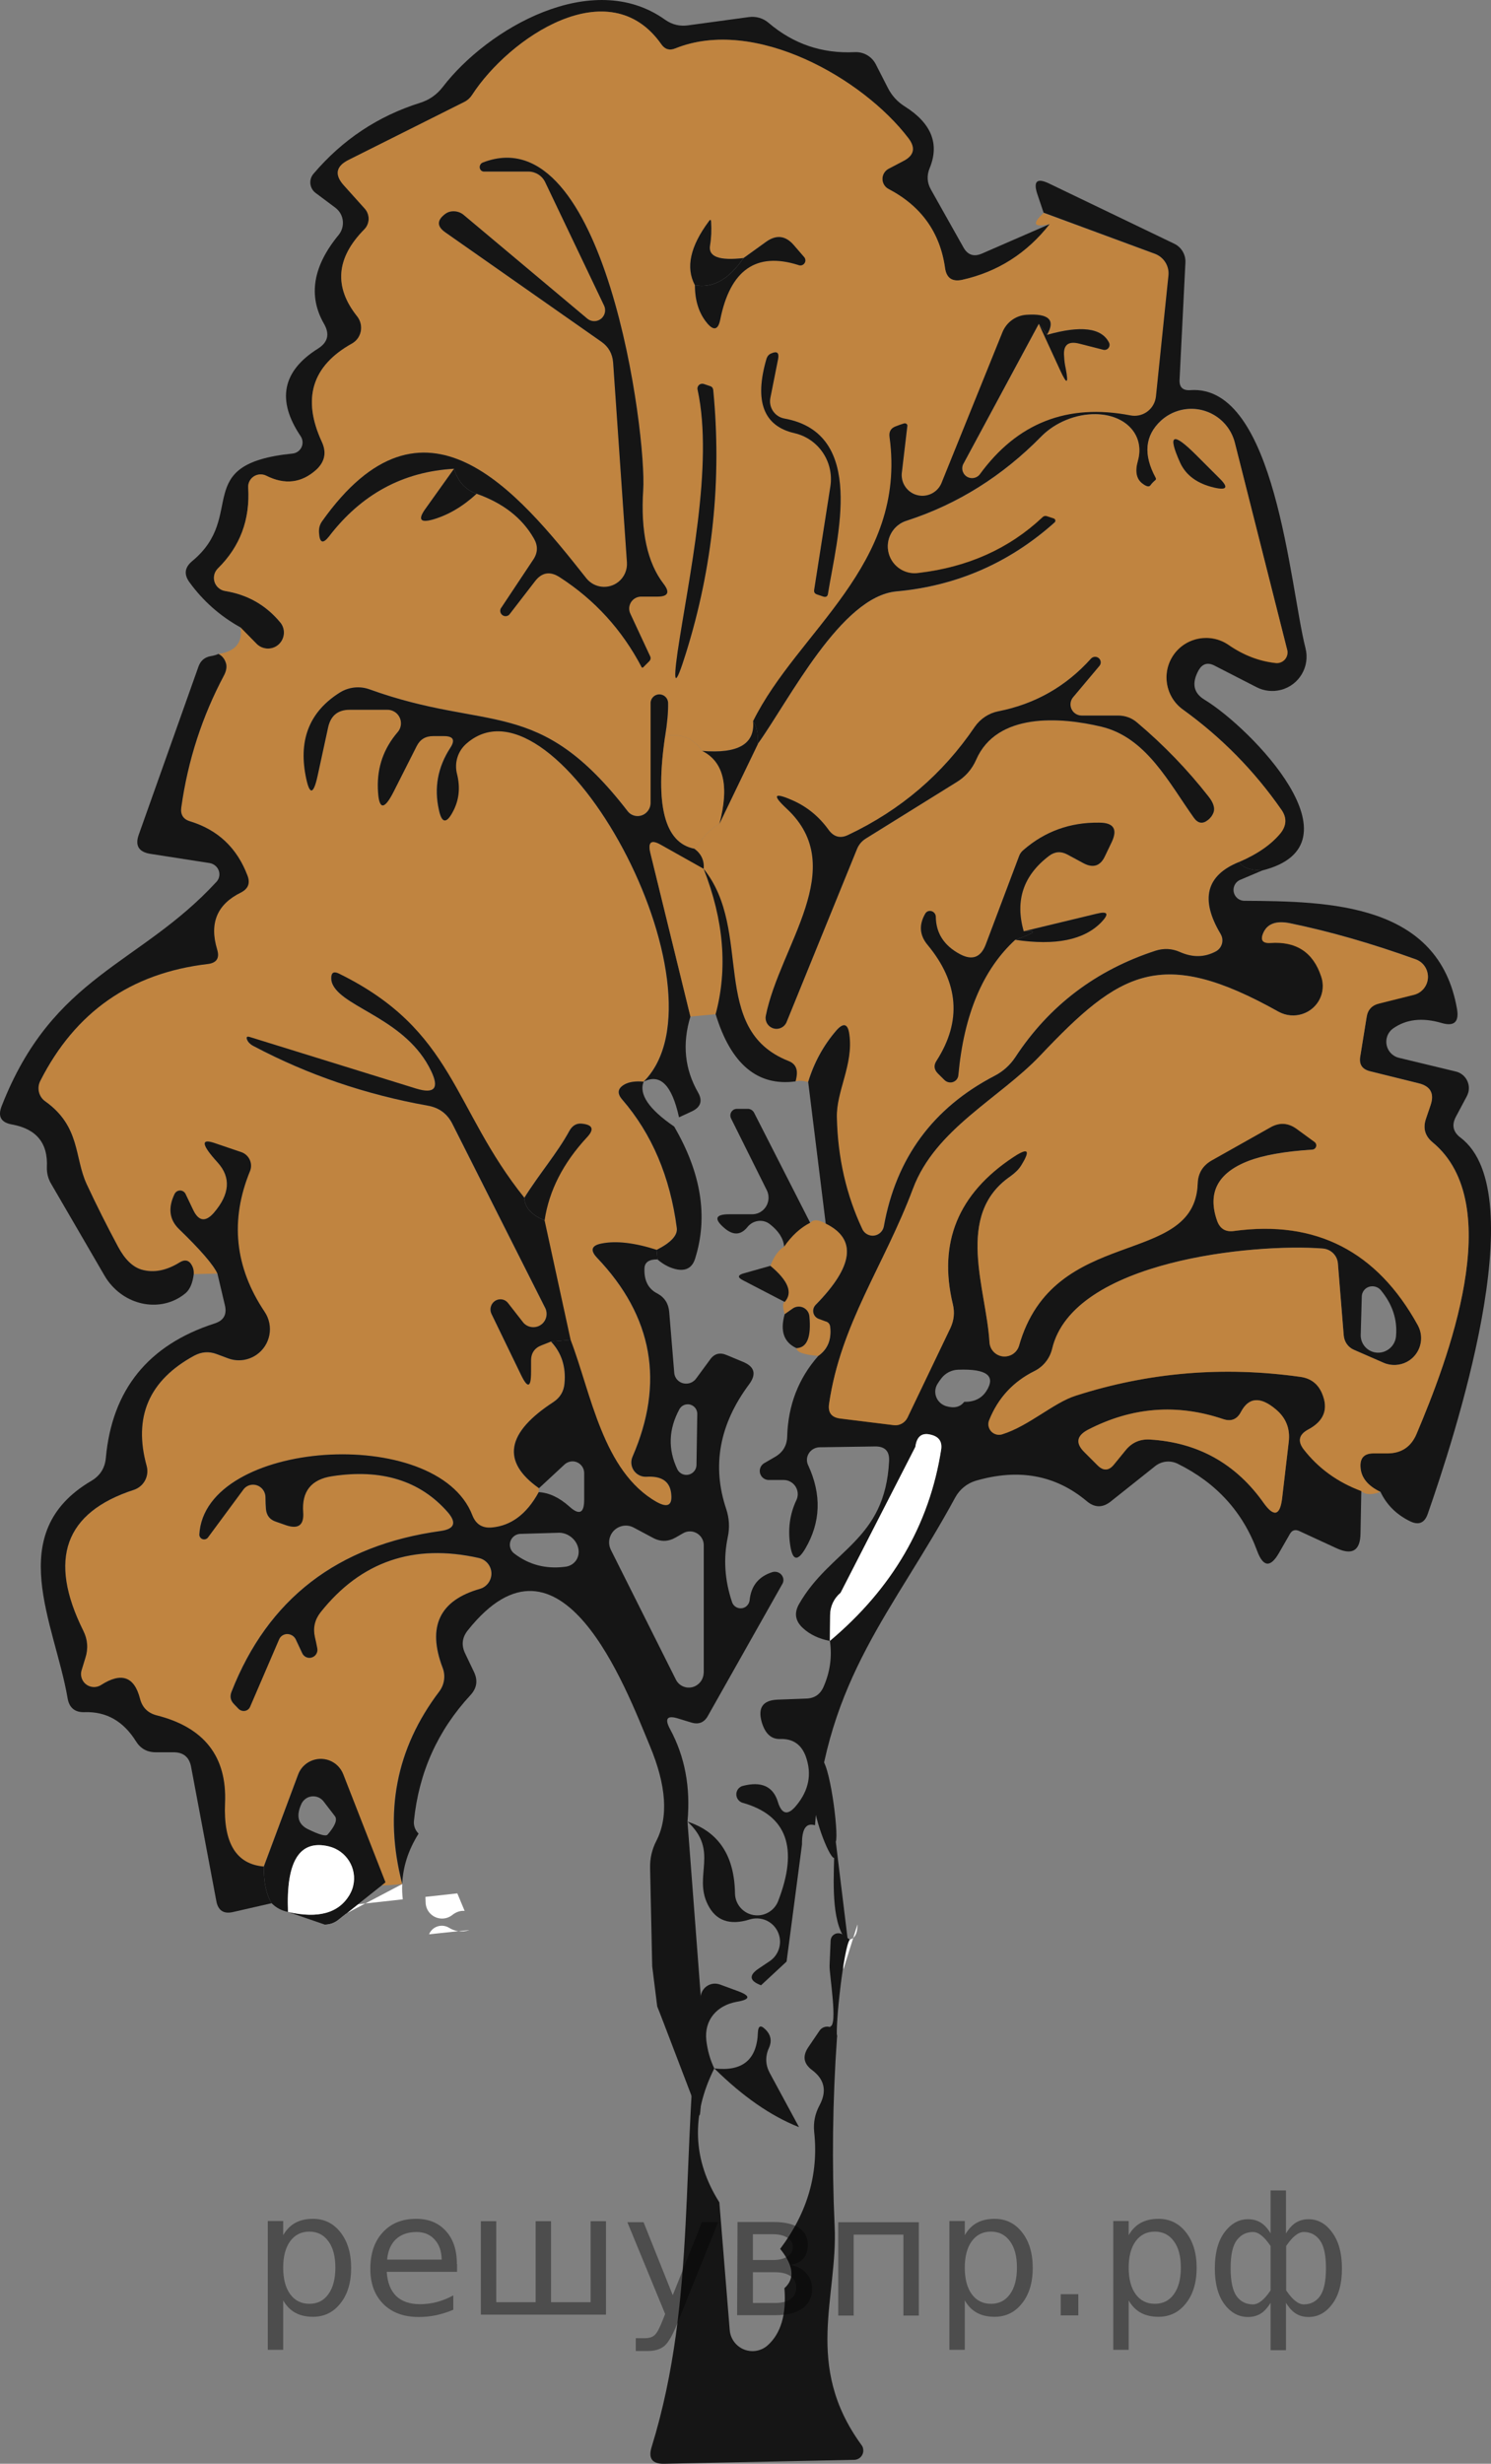 <?xml version="1.0" encoding="utf-8"?>
<!-- Generator: Adobe Illustrator 16.0.0, SVG Export Plug-In . SVG Version: 6.00 Build 0)  -->
<!DOCTYPE svg PUBLIC "-//W3C//DTD SVG 1.1//EN" "http://www.w3.org/Graphics/SVG/1.1/DTD/svg11.dtd">
<svg version="1.1" id="Слой_1" xmlns="http://www.w3.org/2000/svg" xmlns:xlink="http://www.w3.org/1999/xlink" x="0px" y="0px"
	 width="74.595px" height="123.219px" viewBox="475.132 507.261 74.595 123.219"
	 enable-background="new 475.132 507.261 74.595 123.219" xml:space="preserve">
<rect x="475.132" y="507.261" width="74.595" height="123.219" fill="#808080" stroke="none"/>
<path fill="#FFFFFF" d="M508.331,607.548l-0.318,0.064C508.127,607.652,508.244,607.621,508.331,607.548z"/>
<path fill="#FFFFFF" d="M492.08,603.267l0.409-0.324l-1.101,0.578C491.638,603.521,491.883,603.429,492.08,603.267z"/>
<path fill="#FFFFFF" d="M494.24,601.548l0.179-0.141C494.093,601.496,494.039,601.541,494.24,601.548z"/>
<polygon fill="#FFFFFF" points="492.49,602.941 493.409,602.458 493.048,602.498 "/>
<path fill="#FFFFFF" d="M496.426,602.404c0.003,0.184,0.066,0.359,0.183,0.504c0.287,0.354,0.805,0.408,1.158,0.121
	c0.195-0.15,0.398-0.217,0.611-0.199l-0.366-0.877l-1.596,0.176L496.426,602.404z"/>
<path fill="#FFFFFF" d="M517.82,604.179c0.142-0.115,0.212-0.34,0.212-0.674L517.82,604.179z"/>
<path fill="#FFFFFF" d="M495.255,601.488l-1.846,0.971l1.874-0.207C495.254,602.001,495.243,601.748,495.255,601.488z"/>
<path fill="#FFFFFF" d="M517.646,604.263c-0.301,0.391-0.406,0.887-0.318,1.488l0.492-1.572
	C517.771,604.22,517.712,604.25,517.646,604.263z"/>
<path fill="#FFFFFF" d="M498.617,603.787l-0.551,0.059C498.248,603.871,498.433,603.851,498.617,603.787z"/>
<path fill="#FFFFFF" d="M497.501,603.625c-0.354-0.146-0.759,0.021-0.903,0.375l1.47-0.156c-0.155-0.021-0.309-0.072-0.46-0.164
	C497.573,603.658,497.537,603.638,497.501,603.625z"/>
<path fill="#151515" d="M527.652,518.466c-1.143,1.463-2.604,2.393-4.385,2.791c-0.496,0.105-0.78-0.088-0.853-0.584
	c-0.248-1.781-1.19-3.102-2.83-3.961c-0.277-0.146-0.385-0.492-0.236-0.771c0.054-0.102,0.136-0.184,0.236-0.238l0.759-0.398
	c0.522-0.273,0.603-0.65,0.239-1.129c-2.26-2.977-7.68-6.1-11.667-4.492c-0.282,0.115-0.513,0.051-0.689-0.197
	c-2.618-3.746-7.627-0.332-9.476,2.523c-0.095,0.148-0.229,0.27-0.385,0.348l-5.781,2.895c-0.646,0.318-0.729,0.744-0.252,1.275
	l1.051,1.17c0.266,0.299,0.255,0.752-0.026,1.035c-1.408,1.428-1.529,2.875-0.359,4.346c0.314,0.396,0.255,0.971-0.135,1.281
	c-0.041,0.033-0.085,0.063-0.131,0.088c-1.993,1.115-2.494,2.752-1.502,4.904c0.248,0.529,0.159,0.994-0.267,1.395
	c-0.743,0.674-1.58,0.775-2.512,0.305c-0.308-0.152-0.684-0.029-0.838,0.279c-0.051,0.098-0.072,0.209-0.063,0.32
	c0.096,1.604-0.408,2.947-1.517,4.039c-0.262,0.258-0.266,0.678-0.008,0.938c0.099,0.102,0.227,0.168,0.366,0.191
	c1.106,0.178,2.02,0.689,2.736,1.541c0.299,0.326,0.273,0.832-0.053,1.131c-0.326,0.297-0.832,0.271-1.129-0.055l0,0l-0.785-0.799
	c-1.018-0.566-1.869-1.318-2.551-2.258c-0.283-0.391-0.239-0.738,0.133-1.051c2.777-2.285-0.119-4.863,5.023-5.383
	c0.307-0.029,0.531-0.301,0.502-0.607c-0.009-0.092-0.04-0.178-0.09-0.256c-1.215-1.799-0.927-3.26,0.862-4.385
	c0.496-0.311,0.599-0.723,0.306-1.236c-0.806-1.398-0.563-2.883,0.73-4.451c0.331-0.41,0.271-1.01-0.136-1.336
	c-0.008-0.006-0.016-0.014-0.023-0.02l-0.995-0.744c-0.294-0.221-0.351-0.639-0.128-0.93c0.007-0.01,0.014-0.018,0.021-0.025
	c1.444-1.701,3.22-2.885,5.327-3.549c0.461-0.141,0.843-0.408,1.144-0.797c2.231-2.91,7.48-5.967,11.122-3.361
	c0.354,0.248,0.739,0.34,1.156,0.279l3.029-0.412c0.36-0.051,0.726,0.055,0.996,0.291c1.239,1.055,2.676,1.543,4.305,1.463
	c0.438-0.023,0.848,0.209,1.051,0.598l0.611,1.195c0.194,0.381,0.474,0.689,0.837,0.918c1.338,0.84,1.755,1.873,1.249,3.096
	c-0.15,0.363-0.129,0.719,0.065,1.064l1.621,2.883c0.213,0.391,0.522,0.496,0.931,0.32L527.652,518.466z"/>
<polygon fill="#A3A3A3" points="495.257,601.488 495.255,601.482 495.255,601.488 "/>
<path opacity="0.5" fill="#FF8800" enable-background="new    " d="M532.927,519.968l-5.581-2.059
	c-0.604,0.557-0.501,0.744,0.306,0.557c-1.143,1.463-2.604,2.393-4.385,2.791c-0.496,0.105-0.78-0.088-0.853-0.584
	c-0.247-1.781-1.19-3.102-2.829-3.961c-0.103-0.053-0.185-0.135-0.237-0.236c-0.147-0.279-0.041-0.625,0.237-0.773l0.758-0.398
	c0.522-0.273,0.603-0.65,0.239-1.129c-2.26-2.977-7.68-6.1-11.666-4.492c-0.283,0.115-0.514,0.051-0.69-0.197
	c-2.618-3.746-7.627-0.332-9.475,2.523c-0.096,0.148-0.229,0.27-0.386,0.348l-5.78,2.895c-0.646,0.318-0.73,0.744-0.253,1.275
	l1.051,1.17c0.266,0.299,0.255,0.752-0.026,1.035c-1.408,1.428-1.529,2.875-0.359,4.346c0.033,0.041,0.063,0.086,0.089,0.133
	c0.242,0.443,0.085,0.998-0.354,1.236c-1.992,1.115-2.493,2.752-1.502,4.902c0.248,0.531,0.16,0.996-0.266,1.396
	c-0.744,0.674-1.58,0.775-2.512,0.305c-0.099-0.049-0.21-0.07-0.319-0.063c-0.346,0.02-0.604,0.316-0.583,0.662
	c0.097,1.604-0.408,2.947-1.517,4.039c-0.1,0.1-0.166,0.229-0.188,0.365c-0.06,0.361,0.187,0.703,0.549,0.764
	c1.106,0.178,2.02,0.689,2.738,1.541c0.297,0.326,0.272,0.832-0.055,1.131c-0.326,0.297-0.832,0.271-1.13-0.053l-0.783-0.799
	c0.115,0.762-0.253,1.203-1.104,1.328c0.195,0.098,0.324,0.268,0.387,0.504c0.035,0.17,0,0.355-0.106,0.561
	c-1.099,2.063-1.812,4.266-2.14,6.604c-0.053,0.363,0.094,0.6,0.438,0.703c1.391,0.428,2.348,1.33,2.87,2.711
	c0.149,0.383,0.04,0.666-0.332,0.852c-1.188,0.586-1.582,1.531-1.184,2.844c0.135,0.434-0.025,0.678-0.479,0.73
	c-3.835,0.451-6.626,2.4-8.371,5.848c-0.181,0.359-0.073,0.797,0.253,1.021c1.767,1.264,1.447,2.805,2.072,4.146
	c0.496,1.063,1.02,2.104,1.567,3.123c0.337,0.629,0.728,1.01,1.17,1.143c0.603,0.178,1.24,0.059,1.913-0.357
	c0.274-0.168,0.482-0.111,0.624,0.172c0.063,0.125,0.089,0.262,0.08,0.412l1.184-0.025c-0.204-0.443-0.848-1.188-1.928-2.232
	c-0.479-0.471-0.55-1.055-0.213-1.754c0.029-0.059,0.076-0.105,0.134-0.135c0.151-0.076,0.335-0.016,0.411,0.135l0.386,0.811
	c0.274,0.566,0.618,0.611,1.035,0.133c0.799-0.93,0.86-1.768,0.188-2.512c-0.798-0.877-0.859-1.205-0.188-0.982l1.368,0.465
	c0.013,0.004,0.023,0.008,0.035,0.014c0.367,0.145,0.549,0.563,0.404,0.932c-1.01,2.461-0.768,4.809,0.729,7.041
	c0.281,0.418,0.345,0.943,0.167,1.414c-0.301,0.805-1.195,1.213-2.001,0.912l-0.57-0.213c-0.383-0.145-0.753-0.115-1.116,0.08
	c-2.269,1.229-3.062,3.072-2.379,5.525c0.133,0.5-0.146,1.02-0.638,1.184c-3.464,1.125-4.31,3.473-2.537,7.043
	c0.222,0.441,0.257,0.896,0.105,1.369l-0.186,0.609c-0.059,0.184-0.031,0.381,0.07,0.543c0.192,0.305,0.596,0.395,0.898,0.201
	c1.019-0.656,1.67-0.426,1.953,0.689c0.115,0.436,0.39,0.709,0.823,0.824c2.393,0.604,3.534,2.068,3.428,4.398
	c-0.088,1.992,0.559,3.047,1.939,3.162l1.716-4.6c0.119-0.32,0.372-0.574,0.692-0.699c0.622-0.242,1.323,0.064,1.565,0.688
	l2.112,5.406c-0.594,0.16-0.313,0.188,0.836,0.08c0-0.002,0-0.004,0-0.006c-0.928-3.559-0.313-6.764,1.849-9.613
	c0.264-0.348,0.329-0.801,0.173-1.197c-0.78-2.055-0.155-3.369,1.874-3.945c0.275-0.082,0.484-0.307,0.549-0.588
	c0.097-0.43-0.173-0.855-0.603-0.953c-3.27-0.734-5.913,0.174-7.934,2.725c-0.283,0.363-0.377,0.771-0.278,1.223
	c0.045,0.186,0.084,0.371,0.119,0.559c0.042,0.188-0.058,0.381-0.236,0.453c-0.203,0.086-0.438-0.012-0.521-0.215l-0.318-0.678
	c-0.052-0.102-0.138-0.184-0.242-0.229c-0.236-0.102-0.502,0.01-0.594,0.242l-1.449,3.359c-0.017,0.039-0.039,0.076-0.069,0.107
	c-0.134,0.135-0.357,0.135-0.501-0.002l-0.227-0.238c-0.179-0.178-0.222-0.381-0.134-0.611c1.824-4.658,5.314-7.344,10.472-8.053
	c0.689-0.098,0.806-0.412,0.345-0.941c-1.382-1.576-3.313-2.176-5.793-1.795c-1.036,0.16-1.515,0.762-1.435,1.809
	c0.043,0.629-0.235,0.846-0.839,0.648l-0.53-0.186c-0.293-0.098-0.457-0.301-0.492-0.611c-0.019-0.203-0.027-0.406-0.027-0.609
	c-0.001-0.201-0.098-0.391-0.26-0.51c-0.277-0.201-0.66-0.143-0.855,0.137l-1.768,2.393c-0.044,0.055-0.11,0.088-0.182,0.088
	c-0.132,0.004-0.24-0.102-0.242-0.234c0.252-4.758,11.892-5.555,13.658-0.971c0.178,0.453,0.506,0.656,0.983,0.611
	c0.965-0.088,1.744-0.678,2.338-1.766c0.011-0.064,0.015-0.129,0.015-0.199c-1.888-1.33-1.648-2.766,0.718-4.307
	c0.337-0.223,0.521-0.531,0.558-0.93c0.08-0.834-0.146-1.533-0.678-2.1l-0.465,0.186c-0.354,0.133-0.531,0.391-0.531,0.771v0.572
	c0,0.797-0.173,0.83-0.518,0.104l-1.462-3.014c-0.104-0.217-0.04-0.479,0.146-0.625c0.218-0.17,0.525-0.129,0.689,0.094l0.758,0.969
	c0.195,0.225,0.514,0.291,0.781,0.166c0.332-0.156,0.477-0.553,0.321-0.885l-4.651-9.221c-0.256-0.514-0.673-0.82-1.248-0.916
	c-3.083-0.551-5.976-1.537-8.679-2.965c-0.177-0.088-0.29-0.197-0.345-0.332c-0.053-0.133-0.009-0.176,0.134-0.133l8.317,2.578
	c0.921,0.283,1.174-0.01,0.757-0.877c-1.221-2.564-4.291-3.137-4.901-4.279c-0.063-0.115-0.095-0.23-0.095-0.346
	c-0.009-0.291,0.115-0.375,0.372-0.252c5.808,2.844,5.675,6.711,9.288,11.215c0.744-1.195,1.635-2.219,2.246-3.334
	c0.15-0.275,0.358-0.4,0.624-0.373c0.55,0.053,0.638,0.279,0.266,0.678c-1.195,1.283-1.904,2.67-2.126,4.158l1.303,5.979
	c1.021,2.672,1.607,6.578,4.306,8.105c0.574,0.318,0.813,0.154,0.717-0.49c-0.088-0.561-0.496-0.816-1.222-0.771
	c-0.111,0.008-0.222-0.012-0.324-0.055c-0.364-0.156-0.535-0.576-0.38-0.941c1.611-3.703,1.022-7.02-1.769-9.951
	c-0.362-0.381-0.286-0.621,0.228-0.719c0.734-0.141,1.651-0.035,2.75,0.32c0.717-0.365,1.054-0.729,1.01-1.09
	c-0.336-2.57-1.249-4.715-2.737-6.434c-0.266-0.311-0.222-0.563,0.134-0.758c0.222-0.123,0.536-0.168,0.942-0.133
	c4.545-4.557-4.345-20.861-8.861-16.914c-0.435,0.373-0.618,0.959-0.479,1.514c0.178,0.691,0.106,1.33-0.213,1.914
	c-0.318,0.594-0.549,0.559-0.691-0.105c-0.248-1.1-0.057-2.137,0.572-3.109c0.258-0.391,0.15-0.584-0.319-0.584H496.8
	c-0.382,0-0.656,0.168-0.824,0.504l-1.156,2.285c-0.488,0.957-0.748,0.9-0.784-0.172c-0.035-1.064,0.292-1.998,0.983-2.805
	c0.115-0.127,0.176-0.293,0.174-0.467c-0.008-0.373-0.317-0.672-0.69-0.664h-1.873c-0.586,0-0.944,0.289-1.076,0.865l-0.532,2.445
	c-0.212,0.975-0.411,0.969-0.597-0.014c-0.355-1.844,0.225-3.234,1.738-4.174c0.438-0.26,0.97-0.314,1.448-0.145
	c5.992,2.166,8.438,0.291,12.916,6.086c0.119,0.162,0.31,0.256,0.51,0.254c0.354-0.002,0.644-0.295,0.646-0.652v-4.996
	c0-0.24,0.196-0.438,0.438-0.438c0.242,0,0.438,0.197,0.438,0.438c0.009,0.434-0.04,0.982-0.146,1.646
	c0.787-0.141,1.404,0.107,1.847,0.744c1.799,0.15,2.648-0.34,2.552-1.475c2.233-4.52,7.707-7.801,6.83-14.219
	c-0.036-0.266,0.066-0.443,0.306-0.531c0.134-0.053,0.271-0.102,0.412-0.146c0.021-0.008,0.045-0.008,0.067-0.006
	c0.07,0.012,0.118,0.074,0.104,0.139l-0.278,2.365c-0.035,0.438,0.21,0.852,0.61,1.029c0.523,0.232,1.137-0.002,1.369-0.523
	l3.057-7.561c0.202-0.504,0.673-0.844,1.209-0.877c1.115-0.072,1.458,0.26,1.022,0.996c1.692-0.48,2.724-0.352,3.096,0.385
	c0.029,0.057,0.036,0.123,0.02,0.184c-0.037,0.135-0.177,0.213-0.312,0.176l-1.196-0.307c-0.558-0.141-0.81,0.072-0.757,0.639
	c0.009,0.203,0.035,0.402,0.079,0.598c0.15,0.789,0.063,0.828-0.267,0.119l-1.076-2.338l-3.786,7.027
	c-0.089,0.199-0.034,0.436,0.131,0.574c0.207,0.176,0.519,0.152,0.693-0.055c1.878-2.588,4.394-3.574,7.548-2.965
	c0.03,0.008,0.062,0.012,0.092,0.016c0.593,0.063,1.121-0.367,1.185-0.959l0.625-6.045
	C533.646,520.589,533.371,520.14,532.927,519.968z M508.013,537.095h-0.797c-0.097-0.002-0.191,0.021-0.276,0.063
	c-0.296,0.146-0.417,0.506-0.27,0.803l0.982,2.113c0.045,0.088,0.031,0.172-0.039,0.252l-0.307,0.305
	c-0.035,0.027-0.063,0.023-0.079-0.012c-0.975-1.861-2.339-3.357-4.093-4.492c-0.488-0.318-0.904-0.248-1.249,0.213l-1.275,1.662
	c-0.08,0.078-0.201,0.098-0.302,0.049c-0.133-0.064-0.188-0.223-0.124-0.355l1.635-2.457c0.223-0.338,0.23-0.684,0.026-1.037
	c-0.584-1.027-1.541-1.775-2.869-2.244c-0.691,0.637-1.422,1.066-2.193,1.289c-0.629,0.176-0.753,0-0.371-0.533l1.435-2.006
	c-2.551,0.143-4.637,1.271-6.258,3.389c-0.293,0.371-0.456,0.322-0.492-0.146c-0.025-0.23,0.022-0.436,0.146-0.611
	c5.091-7.176,9.728-1.582,13.222,2.844c0.235,0.297,0.602,0.455,0.979,0.428c0.63-0.047,1.103-0.596,1.056-1.225l-0.691-9.99
	c-0.035-0.443-0.23-0.789-0.584-1.037l-7.813-5.477c-0.416-0.291-0.425-0.594-0.025-0.9c0.141-0.115,0.313-0.164,0.518-0.146
	c0.169,0.018,0.314,0.08,0.439,0.186l6.178,5.182c0.161,0.131,0.381,0.158,0.568,0.072c0.273-0.125,0.395-0.447,0.27-0.723
	l-2.95-6.18c-0.152-0.322-0.479-0.529-0.837-0.531h-2.205c-0.1,0.008-0.188-0.051-0.223-0.145c-0.041-0.121,0.021-0.258,0.143-0.307
	c6.14-2.379,8.211,13.633,8.025,16.383c-0.133,2.072,0.208,3.637,1.023,4.689C508.658,536.884,508.553,537.095,508.013,537.095z
	 M509.448,539.939c-0.521,1.676-0.659,1.645-0.411-0.094c0.544-3.654,1.82-9.342,0.996-13.102c-0.01-0.041-0.008-0.084,0.006-0.123
	c0.039-0.127,0.175-0.195,0.301-0.156c0.105,0.035,0.213,0.07,0.318,0.105c0.088,0.027,0.143,0.09,0.158,0.188
	C511.25,531.242,510.794,535.634,509.448,539.939z M511.16,523.251c-0.104,0.514-0.328,0.566-0.664,0.158
	c-0.397-0.488-0.598-1.115-0.598-1.887c-0.469-0.879-0.234-1.943,0.704-3.201c0.062-0.09,0.097-0.08,0.106,0.025
	c0.026,0.426,0.01,0.822-0.054,1.195c-0.098,0.559,0.461,0.766,1.674,0.625l1.144-0.824c0.506-0.354,0.961-0.297,1.369,0.172
	l0.505,0.586c0.077,0.074,0.099,0.189,0.054,0.285c-0.057,0.127-0.205,0.186-0.334,0.127
	C512.959,519.847,511.656,520.761,511.16,523.251z M516.556,536.951c-0.019,0.141-0.097,0.189-0.239,0.145
	c-0.097-0.033-0.198-0.07-0.306-0.104c-0.114-0.037-0.163-0.113-0.146-0.229l0.812-5.182c0.187-1.223-0.597-2.381-1.794-2.656
	c-1.552-0.354-2.021-1.592-1.408-3.707c0.045-0.143,0.124-0.234,0.239-0.279c0.292-0.133,0.406-0.039,0.345,0.279l-0.385,1.939
	c-0.003,0.006-0.003,0.012-0.005,0.018c-0.086,0.477,0.23,0.934,0.707,1.02C518.495,528.935,517.008,534.146,516.556,536.951z"/>
<path fill="#151515" d="M498.978,531.955c-0.559-0.195-0.937-0.611-1.131-1.25c-2.551,0.143-4.637,1.271-6.258,3.389
	c-0.293,0.371-0.456,0.324-0.492-0.146c-0.025-0.23,0.022-0.436,0.146-0.611c5.09-7.176,9.728-1.58,13.222,2.844
	c0.394,0.494,1.112,0.574,1.605,0.182c0.296-0.236,0.454-0.602,0.427-0.979l-0.69-9.992c-0.035-0.441-0.23-0.789-0.584-1.037
	l-7.813-5.475c-0.416-0.291-0.425-0.594-0.025-0.902c0.141-0.115,0.313-0.164,0.518-0.146c0.168,0.018,0.314,0.08,0.438,0.188
	l6.179,5.182c0.234,0.188,0.578,0.152,0.766-0.082c0.13-0.16,0.157-0.381,0.072-0.568l-2.95-6.18
	c-0.153-0.322-0.479-0.529-0.837-0.531h-2.205c-0.129,0.01-0.232-0.088-0.234-0.217c-0.003-0.102,0.061-0.197,0.154-0.234
	c6.14-2.379,8.211,13.633,8.025,16.383c-0.133,2.072,0.208,3.637,1.022,4.691c0.328,0.426,0.222,0.637-0.318,0.637h-0.797
	c-0.331-0.006-0.604,0.26-0.608,0.59c-0.001,0.096,0.021,0.189,0.063,0.275l0.983,2.111c0.044,0.09,0.031,0.174-0.04,0.254
	l-0.306,0.305c-0.035,0.027-0.063,0.021-0.08-0.014c-0.975-1.859-2.338-3.357-4.092-4.49c-0.488-0.318-0.904-0.248-1.25,0.213
	L500.611,538c-0.104,0.104-0.272,0.102-0.375-0.004c-0.079-0.08-0.099-0.201-0.051-0.301l1.635-2.459
	c0.222-0.336,0.23-0.684,0.027-1.037C501.263,533.171,500.306,532.423,498.978,531.955z"/>
<path fill="#151515" d="M538.281,550.796c-0.62-0.01-1.006-0.152-1.155-0.426c0.93-0.398,1.625-0.887,2.086-1.461
	c0.292-0.383,0.302-0.77,0.025-1.158c-1.354-1.947-2.998-3.617-4.93-5.01c-0.885-0.643-1.08-1.881-0.438-2.766
	c0.628-0.861,1.825-1.072,2.71-0.477c0.753,0.521,1.541,0.828,2.365,0.916c0.289,0.039,0.559-0.164,0.597-0.455
	c0.012-0.07,0.006-0.141-0.013-0.209l-2.617-10.352c-0.306-1.201-1.526-1.928-2.729-1.623c-0.36,0.092-0.691,0.27-0.965,0.52
	c-0.807,0.744-0.896,1.697-0.267,2.857c0.026,0.045,0.022,0.086-0.013,0.119c-0.098,0.08-0.182,0.168-0.254,0.266
	c-0.07,0.09-0.207,0.053-0.411-0.105c-0.292-0.23-0.363-0.605-0.212-1.129c0.356-1.268-0.59-2.311-2.115-2.33
	c-0.99-0.014-2.028,0.414-2.722,1.119c-1.94,1.977-4.173,3.375-6.696,4.199c-0.715,0.201-1.13,0.943-0.928,1.656
	c0.184,0.652,0.828,1.066,1.498,0.961c2.463-0.291,4.521-1.217,6.18-2.775c0.07-0.072,0.154-0.09,0.252-0.055
	c0.106,0.037,0.213,0.072,0.318,0.105c0.063,0.02,0.102,0.084,0.084,0.148c-0.006,0.02-0.017,0.037-0.03,0.051
	c-2.268,2.029-4.907,3.182-7.919,3.455c-2.777,0.252-5.354,5.422-6.937,7.627c0.017-0.539-0.063-0.916-0.239-1.129
	c2.231-4.518,7.707-7.799,6.83-14.217c-0.036-0.268,0.065-0.443,0.305-0.533c0.133-0.053,0.271-0.102,0.412-0.145
	c0.069-0.023,0.145,0.01,0.168,0.07c0.008,0.02,0.01,0.041,0.004,0.063l-0.279,2.365c-0.045,0.57,0.381,1.07,0.951,1.115
	c0.438,0.035,0.852-0.211,1.029-0.611l3.057-7.561c0.203-0.504,0.673-0.844,1.209-0.877c1.115-0.072,1.457,0.26,1.023,0.996
	c-0.144-0.186-0.279-0.367-0.412-0.545l-3.787,7.029c-0.111,0.248,0.002,0.539,0.25,0.648c0.198,0.088,0.433,0.035,0.574-0.131
	c1.877-2.588,4.393-3.574,7.547-2.965c0.584,0.115,1.148-0.268,1.262-0.85c0.006-0.031,0.011-0.063,0.015-0.094l0.625-6.045
	c0.053-0.471-0.221-0.918-0.665-1.09l-5.581-2.061l-0.318-0.943c-0.203-0.629-0.01-0.803,0.584-0.518l6.272,3.016
	c0.354,0.17,0.574,0.535,0.558,0.93l-0.293,5.873c-0.018,0.371,0.16,0.545,0.532,0.52c4.277-0.32,4.982,9.818,5.767,12.9
	c0.238,0.916-0.313,1.854-1.229,2.09c-0.408,0.105-0.843,0.059-1.218-0.135l-2.125-1.09c-0.327-0.16-0.586-0.08-0.771,0.238
	c-0.363,0.654-0.261,1.15,0.306,1.486C537.697,543.66,543.437,549.507,538.281,550.796z"/>
<path fill="#151515" d="M512.33,520.167c-0.734,1.072-1.546,1.523-2.432,1.355c-0.469-0.879-0.234-1.943,0.704-3.201
	c0.062-0.09,0.097-0.08,0.106,0.025c0.026,0.426,0.01,0.822-0.054,1.195C510.56,520.101,511.116,520.308,512.33,520.167z"/>
<path fill="#151515" d="M509.899,521.523c0.886,0.168,1.697-0.283,2.432-1.355l1.145-0.824c0.504-0.354,0.961-0.297,1.368,0.174
	l0.505,0.584c0.1,0.098,0.104,0.258,0.006,0.357c-0.072,0.076-0.188,0.1-0.285,0.055c-2.107-0.664-3.41,0.248-3.906,2.738
	c-0.105,0.514-0.328,0.566-0.664,0.158C510.099,522.923,509.899,522.294,509.899,521.523z"/>
<path fill="#151515" d="M527.519,524.007c1.69-0.479,2.724-0.35,3.096,0.387c0.064,0.123,0.016,0.275-0.108,0.34
	c-0.058,0.029-0.121,0.035-0.184,0.018l-1.195-0.305c-0.56-0.143-0.812,0.072-0.759,0.637c0.01,0.205,0.035,0.404,0.08,0.602
	c0.15,0.785,0.063,0.826-0.266,0.117l-1.076-2.34C527.24,523.64,527.375,523.822,527.519,524.007z"/>
<path fill="#151515" d="M514.375,528.193c4.119,0.744,2.633,5.953,2.181,8.758c-0.019,0.141-0.099,0.189-0.24,0.145
	c-0.096-0.033-0.198-0.07-0.305-0.104c-0.115-0.037-0.164-0.113-0.146-0.229l0.812-5.182c0.186-1.223-0.597-2.381-1.794-2.656
	c-1.551-0.354-2.02-1.592-1.407-3.707c0.044-0.143,0.123-0.234,0.238-0.279c0.293-0.133,0.407-0.039,0.346,0.279l-0.386,1.939
	c-0.096,0.475,0.212,0.938,0.687,1.033C514.365,528.191,514.37,528.193,514.375,528.193z"/>
<path fill="#151515" d="M509.035,539.845c0.544-3.652,1.82-9.342,0.996-13.102c-0.028-0.129,0.054-0.258,0.184-0.283
	c0.04-0.01,0.083-0.008,0.122,0.004c0.106,0.037,0.213,0.072,0.319,0.107c0.088,0.025,0.142,0.088,0.158,0.186
	c0.434,4.482-0.021,8.877-1.368,13.182C508.925,541.615,508.787,541.583,509.035,539.845z"/>
<path opacity="0.5" fill="#FF8800" enable-background="new    " d="M537.125,550.371c-1.655,0.664-1.967,1.865-0.93,3.602
	c0.176,0.295,0.081,0.678-0.215,0.855c-0.004,0.002-0.008,0.006-0.012,0.008c-0.566,0.311-1.17,0.322-1.808,0.039
	c-0.397-0.176-0.807-0.197-1.223-0.066c-2.985,0.977-5.324,2.75-7.016,5.328c-0.267,0.398-0.611,0.709-1.036,0.93
	c-3.083,1.604-4.931,4.115-5.541,7.535c-0.063,0.309-0.364,0.51-0.673,0.447c-0.178-0.035-0.326-0.152-0.404-0.314
	c-0.805-1.709-1.23-3.57-1.275-5.58c-0.04-1.303,0.838-2.658,0.625-4.16c-0.07-0.541-0.288-0.607-0.65-0.199
	c-0.647,0.754-1.116,1.613-1.409,2.578c-0.292-0.07-0.5-0.08-0.624-0.027c0.036-0.133,0.058-0.256,0.065-0.369
	c0.019-0.318-0.124-0.537-0.425-0.652c-4-1.58-1.74-6.51-4.239-9.605c0.035-0.416-0.118-0.754-0.466-1.012
	c0.479-0.654,0.896-1.066,1.25-1.234l1.927-4c1.581-2.205,4.159-7.375,6.937-7.627c3.012-0.275,5.652-1.426,7.92-3.455
	c0.046-0.047,0.046-0.121-0.001-0.168c-0.015-0.016-0.033-0.025-0.053-0.031c-0.105-0.035-0.212-0.07-0.318-0.107
	c-0.098-0.035-0.182-0.018-0.252,0.057c-1.657,1.557-3.717,2.482-6.18,2.773c-0.732,0.115-1.418-0.385-1.533-1.117
	c-0.104-0.672,0.309-1.313,0.963-1.5c2.524-0.822,4.757-2.223,6.697-4.197c1.068-1.09,2.865-1.445,4.01-0.799
	c0.742,0.422,1.06,1.188,0.826,2.01c-0.15,0.521-0.08,0.896,0.213,1.129c0.203,0.158,0.341,0.193,0.411,0.105
	c0.071-0.098,0.155-0.186,0.253-0.266c0.035-0.035,0.039-0.076,0.014-0.121c-0.629-1.16-0.541-2.111,0.267-2.855
	c0.914-0.838,2.334-0.775,3.172,0.139c0.251,0.273,0.43,0.604,0.521,0.965l2.617,10.352c0.076,0.283-0.092,0.574-0.375,0.65
	c-0.068,0.02-0.139,0.023-0.209,0.014c-0.824-0.09-1.613-0.395-2.365-0.918c-0.905-0.609-2.137-0.373-2.749,0.533
	c-0.597,0.885-0.386,2.082,0.478,2.709c1.931,1.391,3.575,3.063,4.93,5.01c0.274,0.391,0.266,0.777-0.025,1.158
	C538.75,549.484,538.056,549.97,537.125,550.371z M534.175,530.4c0.293,0.637,0.863,1.053,1.715,1.248
	c0.629,0.143,0.713-0.014,0.252-0.467l-1.144-1.143C533.804,528.843,533.529,528.964,534.175,530.4z M516.582,548.761
	c-0.479-0.664-1.08-1.154-1.807-1.475c-0.93-0.408-1.022-0.266-0.279,0.426c3.162,2.949-0.346,6.83-1.051,10.352
	c-0.06,0.295,0.131,0.582,0.426,0.643c0.256,0.051,0.512-0.084,0.611-0.324l3.521-8.648c0.086-0.217,0.233-0.396,0.426-0.52
	l4.531-2.816c0.461-0.273,0.797-0.654,1.01-1.143c1.036-2.365,4.212-2.139,6.271-1.646c2.246,0.543,3.361,2.789,4.624,4.557
	c0.204,0.283,0.438,0.318,0.704,0.105c0.133-0.105,0.228-0.234,0.279-0.385c0.07-0.223-0.014-0.484-0.252-0.783
	c-1.055-1.348-2.242-2.578-3.563-3.693c-0.273-0.24-0.599-0.361-0.97-0.361h-1.82c-0.309,0-0.557-0.252-0.557-0.561
	c0.001-0.129,0.048-0.256,0.132-0.355l1.328-1.582c0.091-0.125,0.063-0.299-0.063-0.389c-0.111-0.078-0.265-0.064-0.36,0.031
	c-1.258,1.4-2.81,2.281-4.65,2.645c-0.47,0.096-0.889,0.369-1.17,0.771c-1.604,2.365-3.713,4.166-6.323,5.406
	C517.181,549.21,516.849,549.126,516.582,548.761z M525.924,554.263c2.011,0.301,3.445,0.01,4.305-0.877
	c0.407-0.426,0.327-0.566-0.239-0.426l-3.641,0.877c-0.443-1.543-0.019-2.801,1.274-3.773c0.283-0.213,0.586-0.234,0.904-0.066
	l0.812,0.439c0.486,0.256,0.846,0.137,1.075-0.359l0.332-0.691c0.311-0.654,0.103-0.982-0.625-0.982
	c-1.453-0.018-2.715,0.439-3.787,1.369c-0.095,0.076-0.168,0.178-0.213,0.291l-1.674,4.438c-0.248,0.646-0.678,0.807-1.289,0.48
	c-0.797-0.428-1.199-1.051-1.209-1.875c-0.006-0.158-0.137-0.289-0.293-0.289c-0.101,0-0.19,0.055-0.238,0.145
	c-0.318,0.557-0.278,1.076,0.119,1.553c1.568,1.889,1.72,3.818,0.451,5.795c-0.149,0.23-0.129,0.441,0.066,0.639l0.333,0.332
	c0.164,0.154,0.423,0.154,0.579-0.002c0.065-0.066,0.105-0.156,0.11-0.25C523.355,558.005,524.303,555.751,525.924,554.263z"/>
<path fill="#151515" d="M534.998,530.041l1.144,1.143c0.461,0.451,0.377,0.607-0.252,0.465c-0.852-0.195-1.422-0.611-1.715-1.248
	C533.529,528.964,533.804,528.843,534.998,530.041z"/>
<path fill="#151515" d="M497.847,530.705c0.194,0.639,0.572,1.055,1.131,1.25c-0.691,0.637-1.422,1.066-2.193,1.289
	c-0.629,0.176-0.753,0-0.371-0.533L497.847,530.705z"/>
<path fill="#151515" d="M486.062,539.966c0.195,0.098,0.323,0.266,0.386,0.504c0.034,0.17,0,0.355-0.105,0.559
	c-1.099,2.064-1.813,4.266-2.14,6.604c-0.054,0.365,0.093,0.602,0.438,0.705c1.391,0.426,2.348,1.328,2.871,2.711
	c0.149,0.381,0.039,0.664-0.332,0.852c-1.188,0.586-1.582,1.531-1.185,2.844c0.134,0.434-0.025,0.678-0.479,0.73
	c-3.835,0.451-6.625,2.4-8.371,5.848c-0.18,0.359-0.072,0.797,0.253,1.021c1.767,1.264,1.448,2.803,2.073,4.146
	c0.496,1.063,1.02,2.104,1.567,3.123c0.336,0.629,0.728,1.01,1.17,1.143c0.603,0.178,1.239,0.057,1.912-0.359
	c0.275-0.168,0.482-0.109,0.625,0.174c0.063,0.123,0.089,0.262,0.08,0.412c-0.054,0.441-0.187,0.756-0.397,0.943
	c-1.104,0.936-2.799,0.729-3.785-0.463c-0.105-0.125-0.198-0.26-0.281-0.402l-2.672-4.596c-0.146-0.244-0.221-0.529-0.213-0.824
	c0.063-1.205-0.519-1.918-1.74-2.141c-0.558-0.096-0.729-0.406-0.518-0.93c2.563-6.551,6.896-7.029,10.735-11.199
	c0.216-0.225,0.203-0.578-0.026-0.793c-0.084-0.08-0.19-0.133-0.306-0.152l-2.988-0.465c-0.567-0.098-0.753-0.416-0.559-0.957
	l2.988-8.41c0.105-0.293,0.311-0.465,0.612-0.518C485.818,540.054,485.947,540.017,486.062,539.966z"/>
<path fill="#151515" d="M517.578,549.013c2.613-1.238,4.723-3.041,6.325-5.406c0.281-0.4,0.7-0.678,1.169-0.771
	c1.844-0.361,3.394-1.242,4.65-2.643c0.109-0.109,0.285-0.111,0.395-0.004c0.099,0.098,0.111,0.25,0.031,0.361l-1.328,1.58
	c-0.197,0.236-0.168,0.588,0.068,0.787c0.1,0.084,0.227,0.131,0.355,0.131h1.821c0.371,0,0.695,0.119,0.969,0.359
	c1.32,1.115,2.509,2.346,3.563,3.693c0.239,0.301,0.323,0.563,0.253,0.783c-0.053,0.15-0.146,0.279-0.279,0.385
	c-0.266,0.213-0.5,0.178-0.705-0.105c-1.262-1.768-2.378-4.014-4.623-4.557c-2.061-0.492-5.235-0.719-6.271,1.646
	c-0.213,0.488-0.55,0.869-1.01,1.143l-4.532,2.816c-0.19,0.123-0.339,0.303-0.425,0.52l-3.521,8.65
	c-0.116,0.277-0.436,0.408-0.713,0.291c-0.24-0.1-0.376-0.355-0.324-0.611c0.705-3.52,4.213-7.4,1.052-10.35
	c-0.744-0.691-0.651-0.834,0.278-0.426c0.728,0.318,1.328,0.811,1.808,1.475C516.849,549.126,517.181,549.21,517.578,549.013z"/>
<path fill="#151515" d="M508.41,544.072c-0.514,3.465-0.026,5.342,1.461,5.635c0.347,0.256,0.501,0.594,0.467,1.01l-2.153-1.209
	c-0.469-0.266-0.642-0.133-0.519,0.398l2.008,8.197c-0.417,1.363-0.288,2.631,0.386,3.803c0.229,0.406,0.133,0.717-0.293,0.928
	l-0.664,0.307c-0.354-1.613-0.943-2.205-1.769-1.781c4.546-4.557-4.344-20.861-8.861-16.914c-0.434,0.373-0.618,0.959-0.479,1.514
	c0.178,0.691,0.106,1.33-0.213,1.914c-0.318,0.594-0.55,0.559-0.689-0.107c-0.248-1.098-0.06-2.135,0.57-3.105
	c0.257-0.391,0.15-0.586-0.318-0.586h-0.545c-0.382,0-0.656,0.168-0.823,0.506l-1.156,2.285c-0.487,0.955-0.749,0.896-0.784-0.174
	c-0.035-1.064,0.293-1.998,0.983-2.805c0.249-0.277,0.226-0.707-0.052-0.957c-0.129-0.113-0.295-0.176-0.468-0.172h-1.873
	c-0.585,0-0.942,0.287-1.075,0.863l-0.531,2.445c-0.213,0.975-0.412,0.969-0.598-0.014c-0.354-1.844,0.226-3.234,1.739-4.172
	c0.438-0.262,0.97-0.316,1.449-0.146c5.992,2.166,8.438,0.291,12.914,6.086c0.211,0.285,0.611,0.34,0.896,0.123
	c0.162-0.125,0.26-0.318,0.261-0.521v-4.996c0-0.24,0.196-0.438,0.438-0.438c0.242,0,0.438,0.197,0.438,0.438
	C508.566,542.859,508.517,543.408,508.41,544.072z"/>
<path fill="#151515" d="M512.81,543.341c0.177,0.213,0.256,0.59,0.239,1.129l-1.928,4c0.505-1.895,0.218-3.113-0.863-3.654
	C512.056,544.966,512.906,544.474,512.81,543.341z"/>
<path opacity="0.5" fill="#FF8800" enable-background="new    " d="M508.41,544.072c0.788-0.143,1.404,0.105,1.848,0.744
	c1.081,0.541,1.368,1.758,0.863,3.654c-0.354,0.168-0.771,0.578-1.25,1.234C508.384,549.414,507.897,547.537,508.41,544.072z"/>
<path fill="#151515" d="M526.349,553.839c0.736-0.072,0.594,0.07-0.425,0.424c-1.621,1.488-2.569,3.742-2.845,6.764
	c-0.013,0.221-0.206,0.387-0.431,0.369c-0.098-0.008-0.189-0.049-0.26-0.117l-0.333-0.33c-0.194-0.197-0.218-0.408-0.066-0.639
	c1.268-1.977,1.116-3.906-0.452-5.795c-0.397-0.477-0.438-0.994-0.119-1.553c0.073-0.139,0.244-0.186,0.384-0.104
	c0.088,0.051,0.146,0.146,0.148,0.25c0.009,0.822,0.411,1.447,1.209,1.873c0.611,0.326,1.041,0.168,1.289-0.479l1.674-4.438
	c0.044-0.113,0.117-0.215,0.214-0.293c1.071-0.93,2.334-1.387,3.785-1.367c0.728,0,0.937,0.326,0.625,0.982l-0.332,0.691
	c-0.229,0.496-0.589,0.613-1.075,0.355l-0.812-0.438c-0.317-0.168-0.619-0.146-0.904,0.066
	C526.33,551.039,525.906,552.296,526.349,553.839z"/>
<path opacity="0.5" fill="#FF8800" enable-background="new    " d="M510.337,550.716c1.011,2.578,1.209,5,0.598,7.268l-1.262,0.119
	l-2.007-8.197c-0.125-0.531,0.05-0.664,0.519-0.398L510.337,550.716z"/>
<path fill="#151515" d="M516.65,608.613c0.426,0-0.039-2.637-0.014-3.061l0.053-1.248c0.016-0.215,0.201-0.373,0.412-0.355
	c0.065,0.004,0.131,0.025,0.186,0.063l0.359,0.252c-0.301,0.391-0.726,4.271-0.638,4.875 M513.207,606.55
	c-0.594-0.223-0.625-0.506-0.094-0.852l0.531-0.357c0.534-0.363,0.674-1.09,0.311-1.625c-0.286-0.424-0.816-0.609-1.307-0.461
	c-1.01,0.318-1.715,0.066-2.113-0.758c-0.717-1.449,0.585-2.672-1.01-4.133c1.559,0.506,2.353,1.705,2.379,3.602
	c0.016,0.615,0.527,1.104,1.145,1.088c0.445-0.012,0.843-0.289,1.009-0.703c1.037-2.666,0.442-4.309-1.78-4.93
	c-0.23-0.072-0.36-0.318-0.288-0.549c0.043-0.139,0.15-0.246,0.288-0.289c0.938-0.248,1.528,0.014,1.768,0.785
	c0.194,0.645,0.506,0.709,0.93,0.186c0.629-0.762,0.784-1.582,0.465-2.459c-0.221-0.594-0.646-0.881-1.275-0.863
	c-0.45,0.018-0.762-0.271-0.93-0.863c-0.195-0.709,0.071-1.076,0.798-1.104l1.422-0.053c0.416-0.01,0.708-0.203,0.877-0.586
	c0.327-0.742,0.435-1.51,0.319-2.299c3.127-2.631,4.982-5.818,5.567-9.566c0.062-0.398-0.106-0.646-0.505-0.744
	c-0.451-0.123-0.715,0.076-0.784,0.6c-0.427,3.152-1.675,5.59-3.747,7.307c-0.328,0.279-0.519,0.688-0.519,1.115l-0.014,1.289
	c-0.549-0.105-0.996-0.318-1.342-0.637c-0.392-0.355-0.457-0.758-0.199-1.209c1.568-2.738,4.305-3.15,4.504-7.148
	c0.027-0.496-0.207-0.74-0.703-0.732l-2.777,0.041c-0.352,0.01-0.635,0.295-0.63,0.641c0.002,0.086,0.021,0.172,0.059,0.252
	c0.682,1.469,0.633,2.863-0.146,4.186c-0.381,0.637-0.629,0.588-0.744-0.146c-0.133-0.824-0.03-1.59,0.308-2.299
	c0.16-0.355,0.005-0.771-0.351-0.934c-0.09-0.043-0.188-0.063-0.288-0.063h-0.743c-0.249,0.002-0.454-0.199-0.455-0.449
	c-0.001-0.158,0.081-0.307,0.216-0.389l0.572-0.332c0.381-0.23,0.573-0.566,0.584-1.01c0.045-1.559,0.563-2.9,1.555-4.025
	c0.469-0.328,0.668-0.811,0.598-1.449c-0.018-0.15-0.098-0.244-0.238-0.279c-0.124-0.045-0.243-0.088-0.359-0.133
	c-0.216-0.092-0.315-0.344-0.222-0.559c0.021-0.049,0.051-0.094,0.09-0.133c1.904-1.939,2.072-3.295,0.504-4.064l-0.877-7.084
	c0.293-0.965,0.762-1.824,1.409-2.576c0.362-0.408,0.58-0.342,0.65,0.199c0.214,1.5-0.665,2.855-0.625,4.158
	c0.046,2.01,0.471,3.871,1.275,5.58c0.137,0.285,0.478,0.406,0.762,0.271c0.162-0.078,0.279-0.229,0.314-0.404
	c0.611-3.42,2.459-5.932,5.541-7.535c0.426-0.221,0.771-0.531,1.037-0.93c1.69-2.578,4.03-4.354,7.016-5.328
	c0.416-0.133,0.823-0.111,1.222,0.066c0.639,0.283,1.239,0.271,1.809-0.039c0.299-0.172,0.403-0.553,0.231-0.852
	c-0.002-0.004-0.005-0.01-0.007-0.014c-1.036-1.734-0.727-2.936,0.931-3.602c0.149,0.275,0.535,0.418,1.155,0.426l-1.13,0.48
	c-0.271,0.129-0.387,0.455-0.258,0.727c0.086,0.182,0.268,0.303,0.471,0.311c4.266,0.025,9.738,0.119,10.656,5.406
	c0.115,0.656-0.143,0.891-0.771,0.705c-0.966-0.283-1.775-0.189-2.433,0.279c-0.365,0.27-0.44,0.785-0.172,1.15
	c0.115,0.154,0.279,0.266,0.465,0.311l2.857,0.689c0.455,0.111,0.735,0.57,0.625,1.027c-0.019,0.072-0.045,0.145-0.08,0.209
	l-0.545,1.023c-0.222,0.416-0.144,0.766,0.237,1.051c3.694,2.803-0.344,15.08-1.646,18.813c-0.16,0.461-0.461,0.582-0.904,0.359
	c-0.674-0.336-1.159-0.822-1.461-1.461c-0.63-0.301-0.963-0.709-0.997-1.223c-0.036-0.471,0.182-0.703,0.651-0.703h0.69
	c0.699,0,1.187-0.324,1.462-0.973c1.541-3.641,4.558-11.492,0.797-14.59c-0.371-0.309-0.482-0.693-0.332-1.156l0.239-0.703
	c0.195-0.584-0.01-0.947-0.61-1.09l-2.418-0.598c-0.399-0.098-0.563-0.346-0.492-0.744l0.318-1.967
	c0.054-0.363,0.262-0.59,0.625-0.678l1.754-0.439c0.496-0.131,0.792-0.641,0.657-1.137c-0.075-0.289-0.286-0.523-0.564-0.629
	c-2.214-0.799-4.313-1.4-6.298-1.809c-0.691-0.141-1.14,0.018-1.343,0.479c-0.159,0.363-0.04,0.531,0.358,0.506
	c1.293-0.09,2.14,0.469,2.537,1.676c0.267,0.771-0.146,1.609-0.924,1.871c-0.397,0.135-0.834,0.096-1.202-0.104
	c-5.886-3.297-7.945-2.021-11.932,2.191c-2.033,2.141-5.248,3.668-6.365,6.656c-1.447,3.854-3.613,6.75-4.197,10.762
	c-0.063,0.438,0.123,0.678,0.557,0.732l2.686,0.332c0.279,0.033,0.551-0.117,0.678-0.373l2.152-4.49
	c0.177-0.381,0.218-0.775,0.12-1.182c-0.744-3.084,0.266-5.537,3.028-7.363c0.744-0.494,0.873-0.354,0.387,0.426
	c-0.115,0.188-0.299,0.367-0.547,0.545c-2.803,1.941-1.182,5.648-1.034,8.318c0.04,0.416,0.409,0.723,0.825,0.682
	c0.302-0.027,0.556-0.232,0.648-0.521c1.727-6.111,8.797-3.879,8.942-8.131c0.019-0.508,0.248-0.887,0.689-1.145l2.951-1.66
	c0.451-0.258,0.889-0.23,1.314,0.08l0.891,0.65c0.095,0.066,0.117,0.201,0.049,0.297c-0.039,0.055-0.102,0.088-0.168,0.088
	c-1.383,0.09-2.449,0.279-3.203,0.572c-1.522,0.594-2.041,1.586-1.555,2.977c0.143,0.406,0.426,0.58,0.851,0.52
	c4.094-0.561,7.157,1.014,9.196,4.717c0.354,0.65,0.115,1.467-0.535,1.822c-0.362,0.195-0.799,0.217-1.18,0.051l-1.488-0.65
	c-0.285-0.123-0.479-0.398-0.505-0.717l-0.292-3.602c-0.032-0.398-0.354-0.715-0.758-0.744c-3.441-0.268-12.504,0.598-13.54,5.021
	c-0.117,0.48-0.438,0.883-0.877,1.104c-1.071,0.531-1.829,1.352-2.272,2.459c-0.11,0.27,0.02,0.582,0.291,0.691
	c0.119,0.051,0.253,0.055,0.373,0.012c1.316-0.41,2.564-1.58,3.668-1.928c3.642-1.17,7.385-1.482,11.229-0.941
	c0.521,0.068,0.885,0.346,1.089,0.822c0.337,0.787,0.104,1.396-0.704,1.82c-0.451,0.248-0.522,0.576-0.213,0.982
	c0.736,0.949,1.697,1.645,2.884,2.086l-0.04,2.115c-0.009,0.857-0.401,1.109-1.182,0.756l-1.9-0.877
	c-0.186-0.078-0.332-0.035-0.438,0.133l-0.558,0.971c-0.426,0.742-0.789,0.713-1.09-0.094c-0.719-1.957-2.047-3.416-3.986-4.371
	c-0.372-0.18-0.813-0.129-1.131,0.133l-2.205,1.754c-0.406,0.328-0.811,0.324-1.209-0.014c-1.551-1.301-3.396-1.643-5.541-1.021
	c-0.44,0.129-0.813,0.43-1.035,0.838c-3.069,5.658-6.432,9.01-7.017,16.395c-0.441-0.141-0.66,0.178-0.65,0.957l-0.771,5.859
	 M543.21,573.982c-0.032,0.486,0.336,0.902,0.823,0.93c0.488,0.025,0.91-0.35,0.943-0.836l0,0c0.072-0.824-0.182-1.586-0.758-2.285
	c-0.193-0.23-0.535-0.266-0.765-0.08c-0.119,0.098-0.189,0.244-0.191,0.398L543.21,573.982z M523.371,577.371
	c0.496,0.01,0.865-0.168,1.104-0.531c0.496-0.771,0.026-1.129-1.408-1.076c-0.32,0.01-0.621,0.16-0.824,0.412
	c-0.079,0.098-0.149,0.199-0.212,0.305c-0.216,0.352-0.099,0.811,0.26,1.027c0.053,0.031,0.106,0.057,0.166,0.076
	C522.864,577.707,523.169,577.636,523.371,577.371z M536.327,578.234c-2.312-0.779-4.565-0.604-6.763,0.531
	c-0.576,0.303-0.635,0.678-0.174,1.129l0.65,0.65c0.293,0.293,0.567,0.279,0.823-0.039l0.586-0.717
	c0.311-0.381,0.713-0.561,1.209-0.533c2.4,0.145,4.302,1.201,5.699,3.178c0.506,0.707,0.812,0.633,0.918-0.227l0.332-2.83
	c0.079-0.664-0.138-1.209-0.652-1.635c-0.77-0.646-1.351-0.604-1.739,0.133C537.023,578.248,536.727,578.367,536.327,578.234z"/>
<path fill="#151515" d="M510.337,550.716c2.498,3.096,0.239,8.025,4.238,9.605c0.303,0.115,0.442,0.334,0.425,0.65
	c-0.008,0.115-0.029,0.24-0.065,0.373c-1.904,0.258-3.237-0.863-3.999-3.361C511.546,555.716,511.348,553.294,510.337,550.716z"/>
<path fill="#151515" d="M525.924,554.263c1.019-0.354,1.16-0.496,0.425-0.426l3.641-0.877c0.567-0.143,0.647,0,0.24,0.426
	C529.369,554.273,527.935,554.564,525.924,554.263z"/>
<path opacity="0.5" fill="#FF8800" enable-background="new    " d="M544.195,581.875c-0.434,0.16-0.754,0.146-0.957-0.039
	c-1.188-0.443-2.147-1.139-2.884-2.086c-0.31-0.408-0.239-0.736,0.213-0.984c0.807-0.426,1.04-1.031,0.704-1.82
	c-0.203-0.479-0.565-0.752-1.09-0.824c-3.844-0.539-7.587-0.225-11.229,0.945c-1.103,0.344-2.353,1.514-3.667,1.926
	c-0.277,0.096-0.58-0.053-0.676-0.33c-0.043-0.121-0.038-0.254,0.01-0.373c0.443-1.107,1.201-1.928,2.273-2.459
	c0.438-0.219,0.76-0.623,0.877-1.104c1.035-4.424,10.098-5.287,13.539-5.021c0.404,0.031,0.726,0.346,0.758,0.744l0.293,3.6
	c0.025,0.32,0.219,0.598,0.505,0.719l1.487,0.65c0.68,0.297,1.471-0.014,1.768-0.693c0.166-0.381,0.146-0.814-0.053-1.18
	c-2.037-3.703-5.102-5.273-9.195-4.717c-0.425,0.063-0.709-0.111-0.85-0.518c-0.488-1.393,0.031-2.385,1.555-2.979
	c0.752-0.291,1.82-0.48,3.201-0.57c0.117-0.002,0.211-0.1,0.209-0.217c-0.002-0.068-0.034-0.131-0.09-0.17l-0.889-0.65
	c-0.426-0.311-0.865-0.336-1.316-0.08l-2.949,1.662c-0.442,0.256-0.674,0.637-0.69,1.143c-0.146,4.252-7.215,2.02-8.943,8.131
	c-0.127,0.398-0.554,0.617-0.951,0.49c-0.288-0.094-0.493-0.348-0.521-0.648c-0.146-2.672-1.769-6.379,1.036-8.316
	c0.248-0.18,0.43-0.359,0.545-0.545c0.487-0.781,0.359-0.924-0.386-0.428c-2.766,1.826-3.774,4.279-3.03,7.361
	c0.098,0.408,0.058,0.803-0.119,1.184l-2.152,4.49c-0.128,0.256-0.398,0.406-0.678,0.373l-2.684-0.332
	c-0.436-0.055-0.621-0.297-0.56-0.73c0.584-4.014,2.75-6.91,4.199-10.764c1.115-2.988,4.332-4.518,6.363-6.656
	c3.986-4.213,6.047-5.488,11.933-2.193c0.72,0.395,1.625,0.137,2.022-0.574c0.201-0.365,0.239-0.799,0.104-1.191
	c-0.397-1.205-1.244-1.764-2.537-1.676c-0.398,0.027-0.519-0.141-0.358-0.504c0.202-0.461,0.649-0.621,1.342-0.479
	c1.983,0.408,4.084,1.01,6.299,1.807c0.479,0.186,0.719,0.723,0.536,1.201c-0.106,0.279-0.341,0.49-0.63,0.566l-1.754,0.438
	c-0.363,0.088-0.57,0.314-0.624,0.676l-0.319,1.967c-0.07,0.4,0.094,0.648,0.492,0.744l2.418,0.6
	c0.603,0.143,0.806,0.506,0.611,1.09l-0.24,0.705c-0.15,0.461-0.039,0.846,0.332,1.156c3.762,3.096,0.744,10.947-0.797,14.59
	c-0.274,0.645-0.762,0.969-1.461,0.969h-0.691c-0.469,0-0.688,0.234-0.65,0.705C543.233,581.166,543.566,581.574,544.195,581.875z"
	/>
<path fill="#151515" d="M501.367,567.166c0.019,0.488,0.355,0.863,1.011,1.129l1.303,5.98l-0.983,0.08l-0.466,0.186
	c-0.354,0.133-0.531,0.389-0.531,0.77v0.572c0,0.797-0.172,0.832-0.518,0.105l-1.461-3.016c-0.119-0.25-0.017-0.553,0.229-0.678
	c0.212-0.104,0.467-0.047,0.606,0.146l0.758,0.971c0.241,0.275,0.66,0.303,0.938,0.063c0.223-0.193,0.291-0.514,0.166-0.781
	l-4.651-9.223c-0.257-0.514-0.673-0.818-1.249-0.916c-3.082-0.551-5.975-1.537-8.677-2.965c-0.178-0.088-0.292-0.197-0.346-0.33
	c-0.053-0.135-0.01-0.178,0.134-0.135l8.317,2.578c0.921,0.283,1.174-0.01,0.757-0.877c-1.222-2.564-4.292-3.137-4.902-4.279
	c-0.063-0.115-0.095-0.229-0.095-0.346c-0.008-0.291,0.115-0.375,0.373-0.252C497.888,558.794,497.754,562.662,501.367,567.166z"/>
<path fill="#151515" d="M507.334,561.359c-0.248,0.629,0.262,1.377,1.527,2.244c1.355,2.32,1.705,4.52,1.051,6.592
	c-0.133,0.443-0.426,0.629-0.877,0.559c-0.354-0.063-0.69-0.23-1.011-0.506l-0.04-0.477c0.718-0.363,1.055-0.729,1.01-1.092
	c-0.336-2.568-1.248-4.713-2.735-6.432c-0.267-0.311-0.223-0.563,0.133-0.758C506.613,561.369,506.927,561.324,507.334,561.359z"/>
<path fill="#151515" d="M515.666,568.416c-0.487,0.248-0.922,0.645-1.303,1.195c-0.035-0.408-0.274-0.783-0.718-1.129
	c-0.345-0.268-0.841-0.199-1.116,0.145c-0.336,0.418-0.727,0.43-1.169,0.041c-0.521-0.451-0.438-0.678,0.253-0.678h1.144
	c0.455,0.004,0.823-0.367,0.825-0.828c0-0.127-0.027-0.254-0.083-0.367l-1.794-3.602c-0.08-0.164-0.012-0.363,0.152-0.445
	c0.044-0.02,0.092-0.031,0.141-0.031h0.545c0.134,0,0.257,0.076,0.318,0.197L515.666,568.416z"/>
<path fill="#151515" d="M502.378,568.294c-0.655-0.266-0.992-0.641-1.011-1.129c0.744-1.195,1.636-2.219,2.246-3.334
	c0.15-0.275,0.358-0.4,0.624-0.373c0.55,0.053,0.638,0.279,0.266,0.678C503.309,565.421,502.601,566.806,502.378,568.294z"/>
<path fill="#151515" d="M488.332,600.611c-0.008,0.787,0.12,1.398,0.388,1.834l-1.914,0.438c-0.479,0.115-0.762-0.066-0.851-0.545
	l-1.262-6.709c-0.09-0.488-0.382-0.732-0.878-0.732h-0.89c-0.435,0-0.768-0.186-0.996-0.557c-0.63-1.002-1.48-1.484-2.553-1.449
	c-0.495,0.02-0.783-0.217-0.863-0.703c-0.639-3.734-3.242-8.266,1.195-10.869c0.435-0.258,0.674-0.639,0.719-1.143
	c0.31-3.41,2.121-5.652,5.435-6.723c0.46-0.145,0.634-0.449,0.52-0.918l-0.373-1.58c-0.203-0.443-0.847-1.189-1.928-2.232
	c-0.479-0.471-0.55-1.055-0.212-1.754c0.076-0.15,0.261-0.213,0.41-0.135c0.058,0.029,0.104,0.076,0.134,0.135l0.387,0.811
	c0.273,0.566,0.619,0.611,1.035,0.133c0.799-0.932,0.859-1.768,0.187-2.512c-0.798-0.877-0.859-1.205-0.187-0.984l1.368,0.465
	c0.375,0.127,0.578,0.535,0.451,0.91c-0.004,0.012-0.009,0.023-0.013,0.035c-1.01,2.461-0.768,4.809,0.73,7.041
	c0.479,0.713,0.291,1.678-0.42,2.158c-0.417,0.281-0.942,0.344-1.414,0.166l-0.571-0.213c-0.381-0.141-0.752-0.113-1.115,0.08
	c-2.269,1.232-3.062,3.074-2.379,5.527c0.132,0.502-0.146,1.018-0.639,1.184c-3.464,1.125-4.31,3.473-2.537,7.043
	c0.222,0.441,0.258,0.898,0.106,1.367l-0.187,0.611c-0.106,0.344,0.084,0.709,0.427,0.814c0.183,0.059,0.382,0.031,0.543-0.07
	c1.019-0.654,1.67-0.428,1.953,0.689c0.115,0.436,0.39,0.709,0.824,0.824c2.391,0.602,3.532,2.068,3.428,4.398
	C486.306,599.441,486.951,600.496,488.332,600.611z"/>
<path opacity="0.5" fill="#FF8800" enable-background="new    " d="M515.666,568.416c0.158-0.178,0.416-0.164,0.771,0.039
	c1.568,0.77,1.4,2.127-0.505,4.064c-0.166,0.166-0.165,0.438,0.001,0.604c0.037,0.037,0.082,0.068,0.132,0.09
	c0.115,0.043,0.235,0.088,0.359,0.133c0.142,0.035,0.222,0.127,0.238,0.277c0.07,0.639-0.129,1.121-0.598,1.449
	c-0.709-0.055-1.072-0.182-1.09-0.387c0.531-0.018,0.748-0.549,0.65-1.594c-0.025-0.293-0.283-0.508-0.576-0.48
	c-0.095,0.01-0.185,0.041-0.261,0.096l-0.398,0.279c-0.106-0.363-0.106-0.566,0-0.611c0.417-0.461,0.177-1.064-0.718-1.807
	c0.194-0.488,0.426-0.807,0.69-0.957C514.744,569.06,515.179,568.664,515.666,568.416z"/>
<path fill="#151515" d="M508.013,607.611c0.022,0.008,2.081,5.455,2.104,5.457c0.185,0.02,0.057-5.789,0.074-5.975l-0.664-8.73
	c0.159-1.711-0.129-3.246-0.864-4.611c-0.301-0.549-0.154-0.727,0.438-0.531l0.611,0.186c0.372,0.115,0.65,0.006,0.837-0.332
	l3.721-6.592c0.061-0.098,0.073-0.221,0.034-0.332c-0.075-0.217-0.316-0.334-0.539-0.262c-0.684,0.221-1.06,0.691-1.13,1.408
	c-0.021,0.174-0.139,0.32-0.305,0.377c-0.236,0.08-0.491-0.047-0.572-0.283c-0.371-1.1-0.443-2.188-0.212-3.27
	c0.097-0.469,0.07-0.93-0.079-1.383c-0.728-2.16-0.347-4.242,1.143-6.244c0.381-0.514,0.273-0.891-0.32-1.129l-0.797-0.332
	c-0.346-0.15-0.625-0.076-0.837,0.225l-0.704,0.957c-0.106,0.141-0.268,0.229-0.442,0.242c-0.335,0.029-0.625-0.217-0.646-0.547
	l-0.252-3.043c-0.036-0.416-0.236-0.725-0.599-0.918c-0.452-0.23-0.664-0.652-0.639-1.264c0.019-0.301,0.235-0.445,0.652-0.438
	l-0.041-0.479c-1.098-0.354-2.015-0.461-2.75-0.318c-0.514,0.098-0.59,0.338-0.227,0.719c2.791,2.932,3.38,6.248,1.768,9.951
	c-0.043,0.104-0.063,0.213-0.056,0.322c0.023,0.396,0.363,0.697,0.761,0.674c0.726-0.043,1.134,0.213,1.222,0.77
	c0.099,0.646-0.142,0.813-0.718,0.492c-2.697-1.529-3.281-5.436-4.305-8.105l-0.983,0.08c0.531,0.566,0.757,1.268,0.677,2.1
	c-0.034,0.398-0.221,0.709-0.557,0.93c-2.365,1.541-2.605,2.977-0.719,4.307l1.289-1.197c0.104-0.09,0.233-0.141,0.371-0.145
	c0.321-0.01,0.592,0.248,0.6,0.57v1.354c0,0.676-0.248,0.783-0.744,0.332c-0.506-0.451-1.015-0.689-1.529-0.717
	c-0.594,1.088-1.372,1.678-2.338,1.766c-0.479,0.047-0.807-0.156-0.983-0.609c-1.768-4.584-13.406-3.787-13.659,0.971
	c0.001,0.07,0.034,0.137,0.089,0.182c0.104,0.082,0.254,0.066,0.337-0.035l1.769-2.393c0.113-0.162,0.299-0.258,0.497-0.256
	c0.339,0.004,0.614,0.283,0.617,0.627c0,0.205,0.011,0.408,0.026,0.611c0.035,0.311,0.199,0.514,0.492,0.611l0.531,0.186
	c0.603,0.197,0.882-0.021,0.838-0.65c-0.08-1.045,0.397-1.646,1.436-1.807c2.479-0.381,4.41,0.217,5.793,1.793
	c0.461,0.533,0.345,0.846-0.346,0.945c-5.156,0.709-8.646,3.393-10.471,8.051c-0.089,0.23-0.046,0.434,0.133,0.613l0.227,0.236
	c0.031,0.031,0.069,0.057,0.11,0.072c0.183,0.078,0.388-0.002,0.461-0.178l1.448-3.363c0.041-0.104,0.12-0.188,0.221-0.234
	c0.227-0.105,0.502-0.008,0.616,0.223l0.318,0.678c0.073,0.18,0.267,0.279,0.454,0.236c0.215-0.047,0.352-0.262,0.303-0.477
	c-0.035-0.186-0.074-0.371-0.119-0.559c-0.099-0.451-0.004-0.859,0.278-1.223c2.021-2.551,4.664-3.459,7.934-2.723
	c0.279,0.063,0.506,0.273,0.589,0.549c0.126,0.422-0.113,0.865-0.535,0.992c-2.029,0.574-2.653,1.891-1.874,3.945
	c0.157,0.395,0.092,0.85-0.173,1.197c-2.16,2.852-2.775,6.055-1.848,9.613c0.034-0.814,0.282-1.662,0.818-2.512
	c-0.165-0.164-0.261-0.395-0.232-0.645c0.248-2.42,1.19-4.516,2.83-6.285c0.318-0.348,0.377-0.73,0.173-1.156l-0.438-0.918
	c-0.203-0.416-0.159-0.805,0.133-1.168c4.639-5.82,7.894,2.869,9.103,5.781c0.834,1.99,0.938,3.582,0.318,4.77
	c-0.212,0.416-0.313,0.859-0.305,1.328l0.106,4.93 M503.375,585.623c-0.948,0.115-1.784-0.107-2.512-0.664
	c-0.139-0.102-0.221-0.264-0.222-0.436c-0.003-0.301,0.239-0.547,0.54-0.549l1.848-0.055c0.478-0.037,0.941,0.314,1.037,0.785
	C504.161,585.173,503.853,585.585,503.375,585.623z M509.128,577.73c0.086-0.146,0.239-0.234,0.407-0.236
	c0.265-0.002,0.48,0.211,0.482,0.475l-0.04,2.564c-0.005,0.188-0.112,0.354-0.28,0.438c-0.249,0.125-0.553,0.023-0.677-0.227
	C508.544,579.744,508.578,578.74,509.128,577.73z M510.337,590.923c-0.006,0.279-0.164,0.533-0.413,0.66
	c-0.364,0.184-0.805,0.037-0.981-0.328l-3.256-6.496c-0.113-0.238-0.108-0.516,0.014-0.748c0.213-0.41,0.72-0.57,1.129-0.355
	l0.972,0.518c0.381,0.205,0.761,0.197,1.142-0.023l0.346-0.199c0.11-0.068,0.237-0.104,0.366-0.102
	c0.381,0.004,0.688,0.316,0.685,0.697v6.377H510.337z"/>
<path fill="#151515" d="M513.673,570.568c0.895,0.744,1.134,1.346,0.717,1.807l-2.072-1.076c-0.302-0.15-0.287-0.27,0.039-0.359
	L513.673,570.568z"/>
<path fill="#151515" d="M514.976,574.685c-0.629-0.293-0.824-0.857-0.586-1.699l0.398-0.279c0.239-0.17,0.571-0.113,0.741,0.125
	c0.055,0.078,0.088,0.166,0.097,0.26C515.724,574.136,515.507,574.669,514.976,574.685z"/>
<path opacity="0.5" fill="#FF8800" enable-background="new    " d="M537.218,577.876c0.39-0.736,0.971-0.781,1.739-0.135
	c0.515,0.426,0.731,0.971,0.652,1.635l-0.332,2.83c-0.106,0.859-0.412,0.936-0.918,0.227c-1.398-1.975-3.3-3.033-5.699-3.176
	c-0.496-0.027-0.898,0.15-1.209,0.531l-0.586,0.719c-0.256,0.318-0.53,0.332-0.822,0.039l-0.651-0.65
	c-0.461-0.453-0.402-0.828,0.174-1.131c2.197-1.135,4.451-1.311,6.763-0.531C536.727,578.367,537.023,578.248,537.218,577.876z"/>
<path fill="#FFFFFF" d="M520.928,579.617c0.07-0.523,0.333-0.723,0.784-0.6c0.397,0.098,0.565,0.346,0.505,0.744
	c-0.585,3.748-2.44,6.938-5.567,9.566l0.013-1.289c0-0.43,0.189-0.838,0.52-1.115"/>
<path fill="#151515" d="M489.541,602.882c1.517,0.346,2.544,0.059,3.084-0.863c0.454-0.779,0.187-1.781-0.602-2.238
	c-0.14-0.082-0.291-0.143-0.449-0.18C490.115,599.255,489.437,600.347,489.541,602.882c-0.317-0.063-0.594-0.207-0.822-0.438
	c-0.267-0.438-0.395-1.047-0.387-1.834l1.716-4.6c0.233-0.625,0.932-0.939,1.557-0.707c0.322,0.121,0.576,0.373,0.701,0.695
	l2.113,5.406l-2.34,1.859c-0.197,0.164-0.441,0.254-0.689,0.254 M491.882,598.085l-0.572-0.744
	c-0.228-0.279-0.636-0.322-0.916-0.098c-0.072,0.061-0.132,0.133-0.174,0.217c-0.283,0.604-0.183,1.029,0.305,1.277
	c0.576,0.283,0.908,0.377,0.997,0.277C491.904,598.574,492.023,598.261,491.882,598.085z"/>
<path fill="#FFFFFF" d="M489.541,602.882c-0.104-2.533,0.572-3.627,2.033-3.281c0.886,0.211,1.436,1.094,1.229,1.973
	c-0.036,0.156-0.098,0.307-0.179,0.445C492.085,602.941,491.058,603.226,489.541,602.882z"/>
<path fill="#151515" d="M517.559,604.394c-0.815-0.797-0.732-2.793-0.696-4.211c-0.258,0-1.146-2.33-0.985-3.027l0.313-1.928
	c0.436,0.027,0.916,3.736,0.756,4.146"/>
<path fill="#151515" d="M510.868,610.708c-1.169,2.348-1.085,4.58,0.253,6.697l0.519,6.391c0.052,0.629,0.604,1.098,1.231,1.047
	c0.242-0.02,0.472-0.117,0.655-0.275c0.673-0.594,0.956-1.551,0.851-2.869c0.531-0.471,0.462-1.125-0.213-1.967
	c1.364-1.809,1.932-3.762,1.7-5.861c-0.044-0.459,0.044-0.898,0.267-1.314c0.381-0.709,0.257-1.299-0.372-1.768
	c-0.427-0.318-0.487-0.699-0.187-1.143l0.559-0.822c0.149-0.221,0.448-0.271,0.669-0.115c0.137,0.1,0.217,0.264,0.208,0.432
	c-0.223,3.172-0.262,6.316-0.12,9.438c0.174,3.547-1.567,6.975,1.343,10.961c0.155,0.207,0.113,0.498-0.093,0.65
	c-0.076,0.059-0.17,0.092-0.267,0.094l-9.514,0.197c-0.594,0.012-0.803-0.27-0.625-0.836c2.313-7.492,1.408-14.83,2.458-22.549
	c0.05-0.395,0.409-0.672,0.802-0.623c0.054,0.008,0.105,0.021,0.156,0.037l0.903,0.332c0.646,0.24,0.629,0.418-0.054,0.533
	c-0.982,0.172-1.646,0.902-1.527,1.938C510.531,609.818,510.664,610.285,510.868,610.708z"/>
<path fill="#151515" d="M515.108,613.646c-1.398-0.551-2.813-1.529-4.239-2.939c1.408,0.168,2.136-0.434,2.181-1.807
	c0.018-0.326,0.141-0.377,0.371-0.146c0.282,0.275,0.342,0.59,0.174,0.945c-0.187,0.424-0.168,0.842,0.053,1.248L515.108,613.646z"
	/>
<g style="stroke:none;fill:#000;fill-opacity:0.40"><path d="m 489.3,622.3 v 2.48 h -0.77 v -6.44 h 0.77 v 0.71 q 0.24,-0.42 0.61,-0.62 0.37,-0.20 0.88,-0.20 0.85,0 1.38,0.68 0.53,0.68 0.53,1.77 0,1.10 -0.53,1.77 -0.53,0.68 -1.38,0.68 -0.51,0 -0.88,-0.20 -0.37,-0.20 -0.61,-0.62 z m 2.61,-1.63 q 0,-0.85 -0.35,-1.32 -0.35,-0.48 -0.95,-0.48 -0.61,0 -0.96,0.48 -0.35,0.48 -0.35,1.32 0,0.85 0.35,1.33 0.35,0.48 0.96,0.48 0.61,0 0.95,-0.48 0.35,-0.48 0.35,-1.33 z"/><path d="m 498.0,620.5 v 0.38 h -3.52 q 0.05,0.79 0.47,1.21 0.43,0.41 1.19,0.41 0.44,0 0.85,-0.11 0.42,-0.11 0.82,-0.33 v 0.72 q -0.41,0.17 -0.85,0.27 -0.43,0.09 -0.88,0.09 -1.12,0 -1.77,-0.65 -0.65,-0.65 -0.65,-1.76 0,-1.15 0.62,-1.82 0.62,-0.68 1.67,-0.68 0.94,0 1.49,0.61 0.55,0.60 0.55,1.65 z m -0.77,-0.23 q -0.01,-0.63 -0.35,-1.00 -0.34,-0.38 -0.91,-0.38 -0.64,0 -1.03,0.36 -0.38,0.36 -0.44,1.02 z"/><path d="m 502.7,622.4 h 1.98 v -4.05 h 0.77 v 4.67 h -6.26 v -4.67 h 0.77 v 4.05 h 1.97 v -4.05 h 0.77 z"/><path d="m 509.0,623.5 q -0.33,0.83 -0.63,1.09 -0.31,0.25 -0.82,0.25 h -0.61 v -0.64 h 0.45 q 0.32,0 0.49,-0.15 0.17,-0.15 0.39,-0.71 l 0.14,-0.35 -1.89,-4.59 h 0.81 l 1.46,3.65 1.46,-3.65 h 0.81 z"/><path d="m 512.8,620.9 v 1.54 h 1.09 q 0.53,0 0.80,-0.20 0.28,-0.20 0.28,-0.57 0,-0.38 -0.28,-0.57 -0.28,-0.20 -0.80,-0.20 z m 0,-1.90 v 1.29 h 1.01 q 0.43,0 0.71,-0.17 0.28,-0.17 0.28,-0.48 0,-0.31 -0.28,-0.47 -0.28,-0.17 -0.71,-0.17 z m -0.77,-0.61 h 1.82 q 0.82,0 1.26,0.30 0.44,0.30 0.44,0.85 0,0.43 -0.23,0.68 -0.23,0.25 -0.67,0.31 0.53,0.10 0.82,0.42 0.29,0.32 0.29,0.79 0,0.62 -0.48,0.97 -0.48,0.34 -1.37,0.34 h -1.90 z"/><path d="m 521.1,618.4 v 4.67 h -0.77 v -4.05 h -2.49 v 4.05 h -0.77 v -4.67 z"/><path d="m 523.4,622.3 v 2.48 h -0.77 v -6.44 h 0.77 v 0.71 q 0.24,-0.42 0.61,-0.62 0.37,-0.20 0.88,-0.20 0.85,0 1.38,0.68 0.53,0.68 0.53,1.77 0,1.10 -0.53,1.77 -0.53,0.68 -1.38,0.68 -0.51,0 -0.88,-0.20 -0.37,-0.20 -0.61,-0.62 z m 2.61,-1.63 q 0,-0.85 -0.35,-1.32 -0.35,-0.48 -0.95,-0.48 -0.61,0 -0.96,0.48 -0.35,0.48 -0.35,1.32 0,0.85 0.35,1.33 0.35,0.48 0.96,0.48 0.61,0 0.95,-0.48 0.35,-0.48 0.35,-1.33 z"/><path d="m 528.2,622.0 h 0.88 v 1.06 h -0.88 z"/><path d="m 531.6,622.3 v 2.48 h -0.77 v -6.44 h 0.77 v 0.71 q 0.24,-0.42 0.61,-0.62 0.37,-0.20 0.88,-0.20 0.85,0 1.38,0.68 0.53,0.68 0.53,1.77 0,1.10 -0.53,1.77 -0.53,0.68 -1.38,0.68 -0.51,0 -0.88,-0.20 -0.37,-0.20 -0.61,-0.62 z m 2.61,-1.63 q 0,-0.85 -0.35,-1.32 -0.35,-0.48 -0.95,-0.48 -0.61,0 -0.96,0.48 -0.35,0.48 -0.35,1.32 0,0.85 0.35,1.33 0.35,0.48 0.96,0.48 0.61,0 0.95,-0.48 0.35,-0.48 0.35,-1.33 z"/><path d="m 536.7,620.7 q 0,0.98 0.30,1.40 0.30,0.41 0.82,0.41 0.41,0 0.88,-0.70 v -2.22 q -0.47,-0.70 -0.88,-0.70 -0.51,0 -0.82,0.42 -0.30,0.41 -0.30,1.39 z m 2,4.10 v -2.37 q -0.24,0.39 -0.51,0.55 -0.27,0.16 -0.62,0.16 -0.70,0 -1.18,-0.64 -0.48,-0.65 -0.48,-1.79 0,-1.15 0.48,-1.80 0.49,-0.66 1.18,-0.66 0.35,0 0.62,0.16 0.28,0.16 0.51,0.55 v -2.15 h 0.77 v 2.15 q 0.24,-0.39 0.51,-0.55 0.28,-0.16 0.62,-0.16 0.70,0 1.18,0.66 0.49,0.66 0.49,1.80 0,1.15 -0.49,1.79 -0.48,0.64 -1.18,0.64 -0.35,0 -0.62,-0.16 -0.27,-0.16 -0.51,-0.55 v 2.37 z m 2.77,-4.10 q 0,-0.98 -0.30,-1.39 -0.30,-0.42 -0.81,-0.42 -0.41,0 -0.88,0.70 v 2.22 q 0.47,0.70 0.88,0.70 0.51,0 0.81,-0.41 0.30,-0.42 0.30,-1.40 z"/></g></svg>

<!--File created and owned by https://sdamgia.ru. Copying is prohibited. All rights reserved.-->
